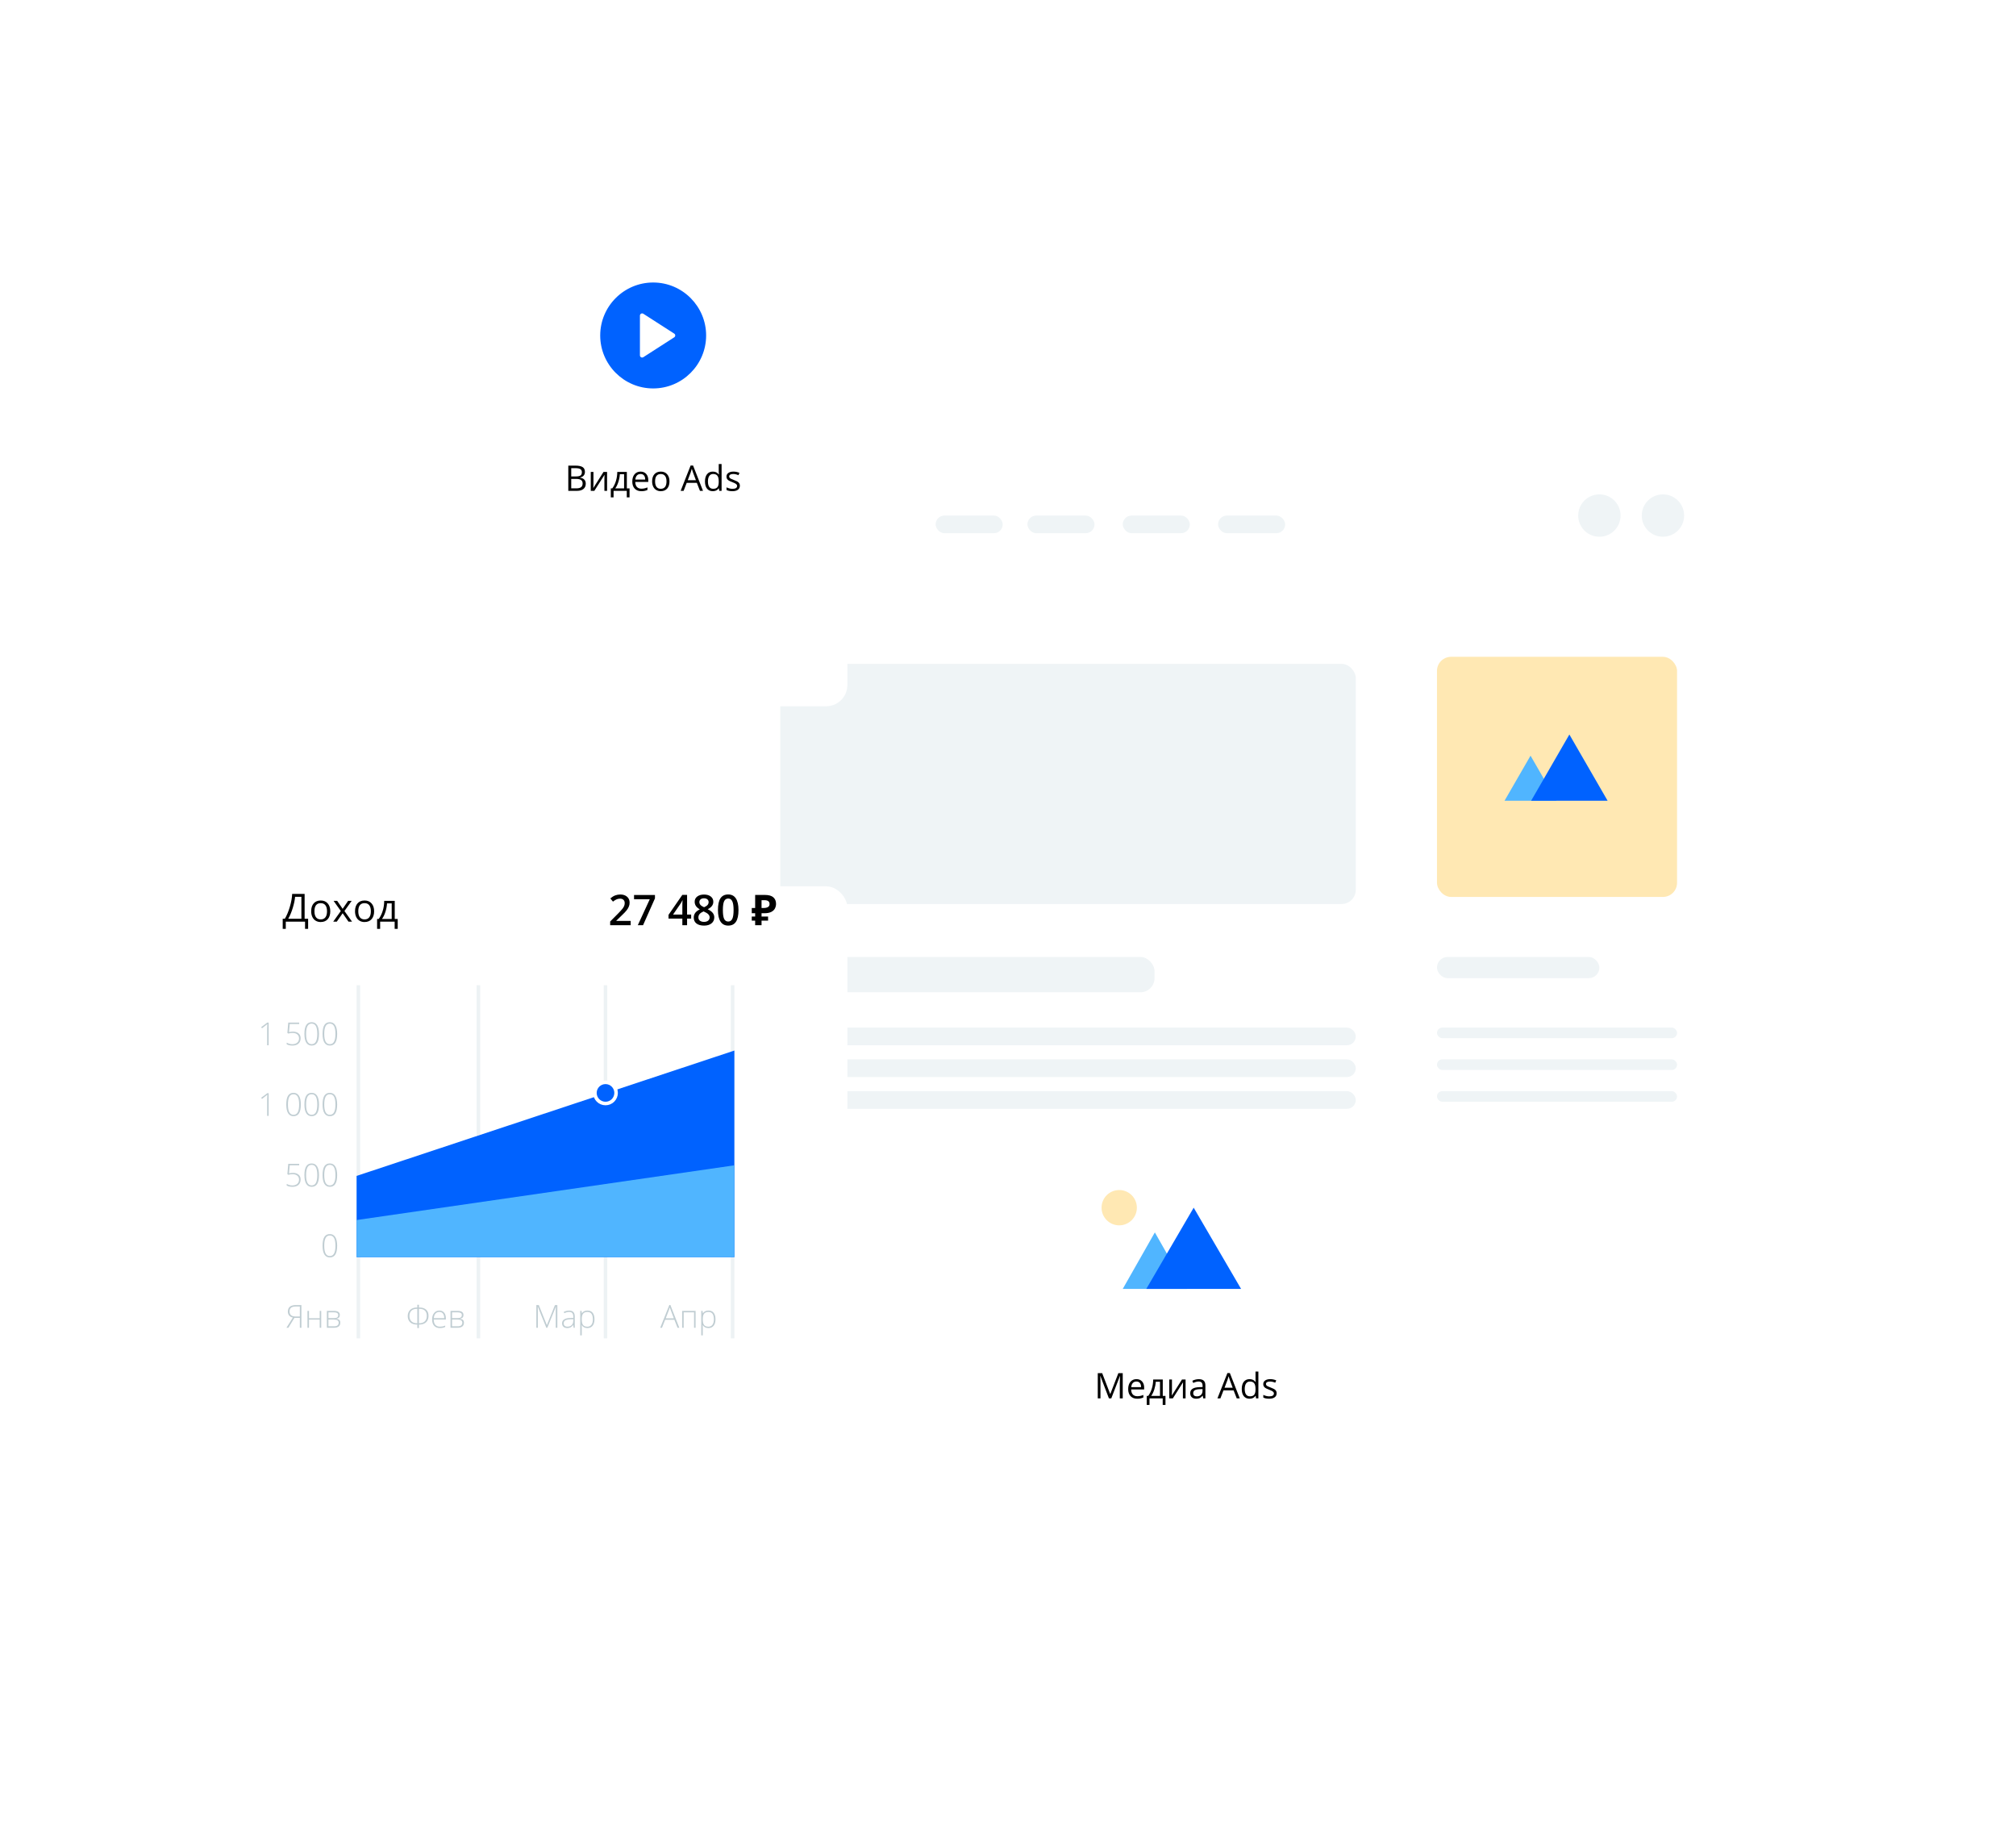 <?xml version="1.0" encoding="UTF-8"?> <svg xmlns="http://www.w3.org/2000/svg" width="571" height="517" viewBox="0 0 571 517" fill="none"> <g filter="url(#filter0_d)"> <rect x="181" y="121" width="330" height="230" rx="6" fill="white"></rect> </g> <circle cx="453" cy="146" r="6" fill="#EFF4F6"></circle> <circle cx="471" cy="146" r="6" fill="#EFF4F6"></circle> <rect x="265" y="146" width="19" height="5" rx="2.5" fill="#EFF4F6"></rect> <rect x="291" y="146" width="19" height="5" rx="2.5" fill="#EFF4F6"></rect> <rect x="318" y="146" width="19" height="5" rx="2.5" fill="#EFF4F6"></rect> <rect x="345" y="146" width="19" height="5" rx="2.5" fill="#EFF4F6"></rect> <rect x="221" y="188" width="163" height="68" rx="4" fill="#EFF4F6"></rect> <rect x="221" y="271" width="106" height="10" rx="4" fill="#EFF4F6"></rect> <rect x="221" y="291" width="163" height="5" rx="2.5" fill="#EFF4F6"></rect> <rect x="221" y="300" width="163" height="5" rx="2.5" fill="#EFF4F6"></rect> <rect x="221" y="309" width="163" height="5" rx="2.5" fill="#EFF4F6"></rect> <rect x="407" y="271" width="46" height="6" rx="3" fill="#EFF4F6"></rect> <rect x="407" y="291" width="68" height="3" rx="1.5" fill="#EFF4F6"></rect> <rect x="407" y="300" width="68" height="3" rx="1.5" fill="#EFF4F6"></rect> <rect x="407" y="309" width="68" height="3" rx="1.5" fill="#EFF4F6"></rect> <rect x="407" y="186" width="68" height="68" rx="4" fill="#FFC542" fill-opacity="0.4"></rect> <path d="M433.5 214L440.861 226.75H426.139L433.5 214Z" fill="#50B5FF"></path> <path d="M444.5 208L455.325 226.75H433.675L444.5 208Z" fill="#0062FF"></path> <g filter="url(#filter1_d)"> <rect x="281" y="297" width="110" height="140" rx="6" fill="white"></rect> </g> <path d="M314.086 396L311.664 389.672H311.625C311.671 390.173 311.693 390.769 311.693 391.459V396H310.927V388.861H312.177L314.438 394.75H314.477L316.757 388.861H317.997V396H317.167V391.4C317.167 390.873 317.19 390.3 317.235 389.682H317.196L314.755 396H314.086ZM322.099 396.098C321.308 396.098 320.683 395.857 320.224 395.375C319.768 394.893 319.54 394.224 319.54 393.368C319.54 392.506 319.752 391.82 320.175 391.312C320.601 390.805 321.173 390.551 321.889 390.551C322.559 390.551 323.09 390.772 323.48 391.215C323.871 391.654 324.066 392.235 324.066 392.958V393.471H320.38C320.396 394.099 320.554 394.576 320.854 394.901C321.156 395.227 321.581 395.39 322.128 395.39C322.704 395.39 323.274 395.269 323.837 395.028V395.751C323.55 395.875 323.279 395.963 323.021 396.015C322.768 396.07 322.46 396.098 322.099 396.098ZM321.879 391.229C321.449 391.229 321.106 391.369 320.849 391.649C320.595 391.929 320.445 392.317 320.399 392.812H323.197C323.197 392.3 323.083 391.91 322.855 391.64C322.628 391.366 322.302 391.229 321.879 391.229ZM330.102 397.851H329.315V396H325.575V397.851H324.794V395.302H325.214C325.65 394.709 325.992 394.014 326.239 393.217C326.487 392.419 326.615 391.563 326.625 390.648H329.335V395.302H330.102V397.851ZM328.554 395.302V391.288H327.353C327.31 392.011 327.17 392.743 326.933 393.485C326.698 394.224 326.405 394.83 326.054 395.302H328.554ZM331.938 390.648V394.042L331.903 394.931L331.889 395.209L334.784 390.648H335.795V396H335.038V392.729L335.053 392.084L335.077 391.449L332.187 396H331.176V390.648H331.938ZM340.805 396L340.644 395.238H340.604C340.338 395.574 340.071 395.801 339.804 395.922C339.54 396.039 339.21 396.098 338.812 396.098C338.282 396.098 337.865 395.961 337.562 395.688C337.263 395.414 337.113 395.025 337.113 394.521C337.113 393.44 337.978 392.873 339.706 392.821L340.614 392.792V392.46C340.614 392.04 340.523 391.731 340.341 391.532C340.162 391.33 339.874 391.229 339.477 391.229C339.031 391.229 338.526 391.366 337.963 391.64L337.714 391.02C337.978 390.876 338.266 390.764 338.578 390.683C338.894 390.601 339.21 390.561 339.525 390.561C340.163 390.561 340.635 390.702 340.941 390.985C341.251 391.269 341.405 391.723 341.405 392.348V396H340.805ZM338.974 395.429C339.478 395.429 339.874 395.29 340.16 395.014C340.45 394.737 340.595 394.35 340.595 393.852V393.368L339.784 393.402C339.14 393.425 338.674 393.526 338.388 393.705C338.104 393.881 337.963 394.156 337.963 394.53C337.963 394.823 338.051 395.046 338.227 395.199C338.406 395.352 338.655 395.429 338.974 395.429ZM350.287 396L349.398 393.729H346.537L345.658 396H344.818L347.641 388.832H348.339L351.146 396H350.287ZM349.14 392.982L348.31 390.771C348.202 390.491 348.091 390.147 347.978 389.74C347.906 390.053 347.803 390.396 347.67 390.771L346.83 392.982H349.14ZM355.648 395.282H355.604C355.23 395.826 354.67 396.098 353.925 396.098C353.225 396.098 352.68 395.858 352.289 395.38C351.902 394.901 351.708 394.221 351.708 393.339C351.708 392.457 351.903 391.771 352.294 391.283C352.685 390.795 353.228 390.551 353.925 390.551C354.651 390.551 355.207 390.814 355.595 391.342H355.658L355.624 390.956L355.604 390.58V388.402H356.415V396H355.756L355.648 395.282ZM354.027 395.419C354.581 395.419 354.981 395.269 355.229 394.97C355.479 394.667 355.604 394.18 355.604 393.51V393.339C355.604 392.58 355.478 392.04 355.224 391.718C354.973 391.392 354.571 391.229 354.018 391.229C353.542 391.229 353.178 391.415 352.924 391.786C352.673 392.154 352.548 392.675 352.548 393.349C352.548 394.032 352.673 394.548 352.924 394.896C353.174 395.245 353.542 395.419 354.027 395.419ZM361.591 394.54C361.591 395.038 361.405 395.422 361.034 395.692C360.663 395.963 360.142 396.098 359.472 396.098C358.762 396.098 358.209 395.985 357.812 395.761V395.009C358.069 395.139 358.344 395.242 358.637 395.316C358.933 395.391 359.218 395.429 359.491 395.429C359.914 395.429 360.24 395.362 360.468 395.229C360.696 395.092 360.81 394.885 360.81 394.608C360.81 394.4 360.718 394.223 360.536 394.076C360.357 393.926 360.006 393.751 359.481 393.549C358.983 393.363 358.629 393.202 358.417 393.065C358.209 392.925 358.052 392.768 357.948 392.592C357.847 392.416 357.797 392.206 357.797 391.962C357.797 391.526 357.974 391.182 358.329 390.932C358.684 390.678 359.171 390.551 359.789 390.551C360.365 390.551 360.928 390.668 361.479 390.902L361.19 391.562C360.653 391.34 360.167 391.229 359.73 391.229C359.346 391.229 359.057 391.29 358.861 391.41C358.666 391.531 358.568 391.697 358.568 391.908C358.568 392.051 358.604 392.174 358.676 392.274C358.751 392.375 358.869 392.471 359.032 392.562C359.195 392.654 359.507 392.785 359.97 392.958C360.604 393.189 361.033 393.422 361.254 393.656C361.479 393.891 361.591 394.185 361.591 394.54Z" fill="black"></path> <path d="M327.093 349L336.187 365H318L327.093 349Z" fill="#50B5FF"></path> <path d="M338.093 342L351.517 365H324.67L338.093 342Z" fill="#0062FF"></path> <circle cx="317" cy="342" r="5" fill="#FFE8B3"></circle> <g filter="url(#filter2_d)"> <rect x="60" y="231" width="180" height="174" rx="6" fill="white"></rect> </g> <line x1="101.5" y1="279" x2="101.5" y2="379" stroke="#EDF2F4"></line> <line x1="135.5" y1="279" x2="135.5" y2="379" stroke="#EDF2F4"></line> <line x1="171.5" y1="279" x2="171.5" y2="379" stroke="#EDF2F4"></line> <line x1="207.5" y1="279" x2="207.5" y2="379" stroke="#EDF2F4"></line> <path d="M101 333L208 297.5V356H101V333Z" fill="#0062FF"></path> <path d="M101 345.5L208 330V356H101V345.5Z" fill="#50B5FF"></path> <circle cx="171.5" cy="309.5" r="3" fill="#0062FF" stroke="white"></circle> <path d="M87.272 263.046H86.402V261H80.945V263.046H80.075V260.173H80.682C81.234 259.245 81.704 258.118 82.095 256.789C82.489 255.461 82.707 254.247 82.75 253.147H86.279V260.173H87.272V263.046ZM85.366 260.173V253.969H83.577C83.513 254.836 83.296 255.878 82.927 257.095C82.558 258.309 82.129 259.335 81.638 260.173H85.366ZM93.546 258.051C93.546 259.011 93.304 259.761 92.821 260.302C92.337 260.839 91.67 261.107 90.817 261.107C90.291 261.107 89.824 260.984 89.415 260.737C89.007 260.49 88.692 260.135 88.47 259.673C88.248 259.211 88.137 258.671 88.137 258.051C88.137 257.092 88.377 256.345 88.857 255.812C89.337 255.274 90.003 255.006 90.855 255.006C91.678 255.006 92.332 255.28 92.815 255.828C93.302 256.375 93.546 257.117 93.546 258.051ZM89.061 258.051C89.061 258.803 89.211 259.376 89.512 259.77C89.813 260.164 90.255 260.361 90.839 260.361C91.422 260.361 91.865 260.166 92.165 259.775C92.47 259.382 92.622 258.807 92.622 258.051C92.622 257.303 92.47 256.735 92.165 256.349C91.865 255.958 91.419 255.763 90.828 255.763C90.245 255.763 89.804 255.955 89.507 256.338C89.21 256.721 89.061 257.292 89.061 258.051ZM96.532 257.987L94.486 255.113H95.501L97.053 257.369L98.6 255.113H99.605L97.558 257.987L99.712 261H98.702L97.053 258.615L95.388 261H94.378L96.532 257.987ZM105.964 258.051C105.964 259.011 105.722 259.761 105.239 260.302C104.755 260.839 104.088 261.107 103.235 261.107C102.709 261.107 102.242 260.984 101.833 260.737C101.425 260.49 101.11 260.135 100.888 259.673C100.666 259.211 100.555 258.671 100.555 258.051C100.555 257.092 100.795 256.345 101.275 255.812C101.755 255.274 102.421 255.006 103.273 255.006C104.097 255.006 104.75 255.28 105.233 255.828C105.72 256.375 105.964 257.117 105.964 258.051ZM101.479 258.051C101.479 258.803 101.629 259.376 101.93 259.77C102.231 260.164 102.673 260.361 103.257 260.361C103.84 260.361 104.283 260.166 104.583 259.775C104.888 259.382 105.04 258.807 105.04 258.051C105.04 257.303 104.888 256.735 104.583 256.349C104.283 255.958 103.837 255.763 103.246 255.763C102.662 255.763 102.222 255.955 101.925 256.338C101.628 256.721 101.479 257.292 101.479 258.051ZM112.646 263.036H111.781V261H107.667V263.036H106.807V260.232H107.269C107.749 259.58 108.125 258.816 108.397 257.938C108.669 257.061 108.811 256.119 108.821 255.113H111.802V260.232H112.646V263.036ZM110.943 260.232V255.817H109.622C109.575 256.612 109.421 257.417 109.16 258.234C108.902 259.047 108.58 259.713 108.193 260.232H110.943Z" fill="black"></path> <path d="M83.395 373.201L81.677 376H81.136L82.942 373.113C82.494 373.025 82.147 372.833 81.901 372.537C81.655 372.241 81.532 371.869 81.532 371.421C81.532 370.19 82.302 369.575 83.843 369.575H85.373V376H84.924V373.201H83.395ZM84.924 369.979H83.861C83.213 369.979 82.743 370.092 82.45 370.318C82.16 370.541 82.015 370.901 82.015 371.399C82.015 371.868 82.159 372.221 82.446 372.458C82.733 372.695 83.153 372.814 83.707 372.814H84.924V369.979ZM87.517 371.223V373.319H90.549V371.223H90.98V376H90.549V373.697H87.517V376H87.082V371.223H87.517ZM96.249 372.375C96.249 372.676 96.174 372.914 96.025 373.086C95.876 373.256 95.632 373.375 95.295 373.442V373.473C95.679 373.517 95.956 373.628 96.126 373.807C96.299 373.983 96.385 374.236 96.385 374.567C96.385 375.027 96.233 375.382 95.928 375.631C95.626 375.877 95.184 376 94.601 376H92.584V371.223H94.61C95.155 371.223 95.564 371.321 95.836 371.518C96.111 371.714 96.249 372 96.249 372.375ZM95.924 374.559C95.924 373.973 95.474 373.68 94.575 373.68H93.019V375.587H94.636C95.495 375.587 95.924 375.244 95.924 374.559ZM95.788 372.41C95.788 372.131 95.688 371.934 95.489 371.816C95.29 371.696 94.991 371.636 94.592 371.636H93.019V373.271H94.54C94.985 373.271 95.304 373.202 95.498 373.064C95.691 372.927 95.788 372.708 95.788 372.41Z" fill="#C0CDD2"></path> <path d="M95.495 352.77C95.495 353.898 95.322 354.733 94.976 355.275C94.633 355.817 94.113 356.088 93.416 356.088C92.745 356.088 92.235 355.81 91.887 355.253C91.538 354.693 91.364 353.866 91.364 352.77C91.364 351.651 91.532 350.822 91.869 350.283C92.209 349.744 92.725 349.474 93.416 349.474C94.093 349.474 94.608 349.754 94.963 350.313C95.317 350.87 95.495 351.689 95.495 352.77ZM91.838 352.77C91.838 353.766 91.969 354.503 92.23 354.98C92.49 355.455 92.886 355.692 93.416 355.692C93.97 355.692 94.373 355.446 94.624 354.954C94.879 354.462 95.007 353.734 95.007 352.77C95.007 351.821 94.879 351.1 94.624 350.608C94.373 350.116 93.97 349.87 93.416 349.87C92.862 349.87 92.461 350.116 92.212 350.608C91.963 351.1 91.838 351.821 91.838 352.77Z" fill="#C0CDD2"></path> <path d="M82.935 332.137C83.621 332.137 84.16 332.303 84.552 332.634C84.948 332.965 85.145 333.42 85.145 334C85.145 334.66 84.94 335.172 84.53 335.539C84.12 335.905 83.555 336.088 82.834 336.088C82.515 336.088 82.211 336.057 81.924 335.996C81.637 335.931 81.397 335.84 81.204 335.723V335.271C81.52 335.432 81.801 335.544 82.047 335.609C82.293 335.67 82.556 335.701 82.834 335.701C83.397 335.701 83.848 335.553 84.188 335.257C84.527 334.958 84.697 334.556 84.697 334.049C84.697 333.571 84.532 333.196 84.201 332.924C83.87 332.651 83.42 332.515 82.852 332.515C82.471 332.515 82.072 332.572 81.656 332.687L81.393 332.515L81.647 329.575H84.741V329.997H82.061L81.863 332.265C82.32 332.18 82.677 332.137 82.935 332.137ZM90.353 332.77C90.353 333.898 90.18 334.733 89.835 335.275C89.492 335.817 88.972 336.088 88.274 336.088C87.603 336.088 87.094 335.81 86.745 335.253C86.397 334.693 86.222 333.866 86.222 332.77C86.222 331.651 86.391 330.822 86.728 330.283C87.067 329.744 87.583 329.474 88.274 329.474C88.951 329.474 89.467 329.754 89.821 330.313C90.176 330.87 90.353 331.689 90.353 332.77ZM86.697 332.77C86.697 333.766 86.827 334.503 87.088 334.98C87.349 335.455 87.744 335.692 88.274 335.692C88.828 335.692 89.231 335.446 89.483 334.954C89.738 334.462 89.865 333.734 89.865 332.77C89.865 331.821 89.738 331.1 89.483 330.608C89.231 330.116 88.828 329.87 88.274 329.87C87.721 329.87 87.319 330.116 87.07 330.608C86.821 331.1 86.697 331.821 86.697 332.77ZM95.495 332.77C95.495 333.898 95.322 334.733 94.976 335.275C94.633 335.817 94.113 336.088 93.416 336.088C92.745 336.088 92.235 335.81 91.887 335.253C91.538 334.693 91.364 333.866 91.364 332.77C91.364 331.651 91.532 330.822 91.869 330.283C92.209 329.744 92.725 329.474 93.416 329.474C94.093 329.474 94.608 329.754 94.963 330.313C95.317 330.87 95.495 331.689 95.495 332.77ZM91.838 332.77C91.838 333.766 91.969 334.503 92.23 334.98C92.49 335.455 92.886 335.692 93.416 335.692C93.97 335.692 94.373 335.446 94.624 334.954C94.879 334.462 95.007 333.734 95.007 332.77C95.007 331.821 94.879 331.1 94.624 330.608C94.373 330.116 93.97 329.87 93.416 329.87C92.862 329.87 92.461 330.116 92.212 330.608C91.963 331.1 91.838 331.821 91.838 332.77Z" fill="#C0CDD2"></path> <path d="M76.093 316H75.662V311.32C75.662 310.895 75.68 310.454 75.715 309.997C75.671 310.041 75.626 310.083 75.579 310.125C75.532 310.166 75.079 310.521 74.221 311.192L73.97 310.88L75.715 309.575H76.093V316ZM85.211 312.77C85.211 313.898 85.039 314.733 84.693 315.275C84.35 315.817 83.83 316.088 83.133 316.088C82.462 316.088 81.952 315.81 81.603 315.253C81.255 314.693 81.081 313.866 81.081 312.77C81.081 311.651 81.249 310.822 81.586 310.283C81.926 309.744 82.441 309.474 83.133 309.474C83.81 309.474 84.325 309.754 84.68 310.313C85.034 310.87 85.211 311.689 85.211 312.77ZM81.555 312.77C81.555 313.766 81.686 314.503 81.946 314.98C82.207 315.455 82.603 315.692 83.133 315.692C83.686 315.692 84.089 315.446 84.341 314.954C84.596 314.462 84.724 313.734 84.724 312.77C84.724 311.821 84.596 311.1 84.341 310.608C84.089 310.116 83.686 309.87 83.133 309.87C82.579 309.87 82.178 310.116 81.929 310.608C81.68 311.1 81.555 311.821 81.555 312.77ZM90.353 312.77C90.353 313.898 90.18 314.733 89.835 315.275C89.492 315.817 88.972 316.088 88.274 316.088C87.603 316.088 87.094 315.81 86.745 315.253C86.397 314.693 86.222 313.866 86.222 312.77C86.222 311.651 86.391 310.822 86.728 310.283C87.067 309.744 87.583 309.474 88.274 309.474C88.951 309.474 89.467 309.754 89.821 310.313C90.176 310.87 90.353 311.689 90.353 312.77ZM86.697 312.77C86.697 313.766 86.827 314.503 87.088 314.98C87.349 315.455 87.744 315.692 88.274 315.692C88.828 315.692 89.231 315.446 89.483 314.954C89.738 314.462 89.865 313.734 89.865 312.77C89.865 311.821 89.738 311.1 89.483 310.608C89.231 310.116 88.828 309.87 88.274 309.87C87.721 309.87 87.319 310.116 87.07 310.608C86.821 311.1 86.697 311.821 86.697 312.77ZM95.495 312.77C95.495 313.898 95.322 314.733 94.976 315.275C94.633 315.817 94.113 316.088 93.416 316.088C92.745 316.088 92.235 315.81 91.887 315.253C91.538 314.693 91.364 313.866 91.364 312.77C91.364 311.651 91.532 310.822 91.869 310.283C92.209 309.744 92.725 309.474 93.416 309.474C94.093 309.474 94.608 309.754 94.963 310.313C95.317 310.87 95.495 311.689 95.495 312.77ZM91.838 312.77C91.838 313.766 91.969 314.503 92.23 314.98C92.49 315.455 92.886 315.692 93.416 315.692C93.97 315.692 94.373 315.446 94.624 314.954C94.879 314.462 95.007 313.734 95.007 312.77C95.007 311.821 94.879 311.1 94.624 310.608C94.373 310.116 93.97 309.87 93.416 309.87C92.862 309.87 92.461 310.116 92.212 310.608C91.963 311.1 91.838 311.821 91.838 312.77Z" fill="#C0CDD2"></path> <path d="M76.093 296H75.662V291.32C75.662 290.895 75.68 290.454 75.715 289.997C75.671 290.041 75.626 290.083 75.579 290.125C75.532 290.166 75.079 290.521 74.221 291.192L73.97 290.88L75.715 289.575H76.093V296ZM82.935 292.137C83.621 292.137 84.16 292.303 84.552 292.634C84.948 292.965 85.145 293.42 85.145 294C85.145 294.66 84.94 295.172 84.53 295.539C84.12 295.905 83.555 296.088 82.834 296.088C82.515 296.088 82.211 296.057 81.924 295.996C81.637 295.931 81.397 295.84 81.204 295.723V295.271C81.52 295.432 81.801 295.544 82.047 295.609C82.293 295.67 82.556 295.701 82.834 295.701C83.397 295.701 83.848 295.553 84.188 295.257C84.527 294.958 84.697 294.556 84.697 294.049C84.697 293.571 84.532 293.196 84.201 292.924C83.87 292.651 83.42 292.515 82.852 292.515C82.471 292.515 82.072 292.572 81.656 292.687L81.393 292.515L81.647 289.575H84.741V289.997H82.061L81.863 292.265C82.32 292.18 82.677 292.137 82.935 292.137ZM90.353 292.77C90.353 293.898 90.18 294.733 89.835 295.275C89.492 295.817 88.972 296.088 88.274 296.088C87.603 296.088 87.094 295.81 86.745 295.253C86.397 294.693 86.222 293.866 86.222 292.77C86.222 291.651 86.391 290.822 86.728 290.283C87.067 289.744 87.583 289.474 88.274 289.474C88.951 289.474 89.467 289.754 89.821 290.313C90.176 290.87 90.353 291.689 90.353 292.77ZM86.697 292.77C86.697 293.766 86.827 294.503 87.088 294.98C87.349 295.455 87.744 295.692 88.274 295.692C88.828 295.692 89.231 295.446 89.483 294.954C89.738 294.462 89.865 293.734 89.865 292.77C89.865 291.821 89.738 291.1 89.483 290.608C89.231 290.116 88.828 289.87 88.274 289.87C87.721 289.87 87.319 290.116 87.07 290.608C86.821 291.1 86.697 291.821 86.697 292.77ZM95.495 292.77C95.495 293.898 95.322 294.733 94.976 295.275C94.633 295.817 94.113 296.088 93.416 296.088C92.745 296.088 92.235 295.81 91.887 295.253C91.538 294.693 91.364 293.866 91.364 292.77C91.364 291.651 91.532 290.822 91.869 290.283C92.209 289.744 92.725 289.474 93.416 289.474C94.093 289.474 94.608 289.754 94.963 290.313C95.317 290.87 95.495 291.689 95.495 292.77ZM91.838 292.77C91.838 293.766 91.969 294.503 92.23 294.98C92.49 295.455 92.886 295.692 93.416 295.692C93.97 295.692 94.373 295.446 94.624 294.954C94.879 294.462 95.007 293.734 95.007 292.77C95.007 291.821 94.879 291.1 94.624 290.608C94.373 290.116 93.97 289.87 93.416 289.87C92.862 289.87 92.461 290.116 92.212 290.608C91.963 291.1 91.838 291.821 91.838 292.77Z" fill="#C0CDD2"></path> <path d="M118.204 369.483H118.652V370.274H118.841C119.646 370.274 120.269 370.48 120.708 370.894C121.151 371.307 121.372 371.881 121.372 372.616C121.372 373.126 121.27 373.567 121.064 373.939C120.862 374.311 120.561 374.598 120.159 374.8C119.761 375 119.274 375.099 118.7 375.099H118.652V376.088H118.204V375.099H118.125C117.559 375.099 117.079 375 116.683 374.8C116.291 374.601 115.993 374.321 115.791 373.961C115.589 373.601 115.488 373.17 115.488 372.669C115.488 372.212 115.59 371.8 115.795 371.434C116 371.065 116.295 370.779 116.679 370.577C117.062 370.375 117.517 370.274 118.041 370.274H118.204V369.483ZM118.652 374.73H118.718C119.409 374.73 119.942 374.548 120.317 374.185C120.695 373.819 120.884 373.302 120.884 372.634C120.884 371.992 120.708 371.5 120.357 371.157C120.005 370.814 119.5 370.643 118.841 370.643H118.652V374.73ZM118.204 370.643H118.023C117.382 370.643 116.879 370.822 116.516 371.179C116.153 371.537 115.971 372.024 115.971 372.643C115.971 373.308 116.159 373.822 116.534 374.185C116.912 374.548 117.445 374.73 118.133 374.73H118.204V370.643ZM124.593 376.088C123.899 376.088 123.357 375.874 122.967 375.446C122.581 375.019 122.387 374.419 122.387 373.649C122.387 372.887 122.575 372.278 122.95 371.821C123.325 371.361 123.83 371.131 124.466 371.131C125.028 371.131 125.472 371.327 125.797 371.72C126.123 372.112 126.285 372.646 126.285 373.319V373.671H122.844C122.85 374.327 123.002 374.828 123.301 375.174C123.603 375.52 124.034 375.692 124.593 375.692C124.866 375.692 125.104 375.673 125.31 375.635C125.518 375.597 125.78 375.515 126.096 375.389V375.785C125.827 375.902 125.578 375.981 125.349 376.022C125.121 376.066 124.869 376.088 124.593 376.088ZM124.466 371.518C124.006 371.518 123.637 371.67 123.358 371.975C123.08 372.276 122.917 372.713 122.871 373.284H125.824C125.824 372.73 125.704 372.298 125.463 371.988C125.223 371.674 124.891 371.518 124.466 371.518ZM131.269 372.375C131.269 372.676 131.194 372.914 131.044 373.086C130.895 373.256 130.652 373.375 130.315 373.442V373.473C130.699 373.517 130.976 373.628 131.146 373.807C131.318 373.983 131.405 374.236 131.405 374.567C131.405 375.027 131.252 375.382 130.948 375.631C130.646 375.877 130.204 376 129.621 376H127.604V371.223H129.629C130.174 371.223 130.583 371.321 130.855 371.518C131.131 371.714 131.269 372 131.269 372.375ZM130.943 374.559C130.943 373.973 130.494 373.68 129.594 373.68H128.039V375.587H129.656C130.514 375.587 130.943 375.244 130.943 374.559ZM130.807 372.41C130.807 372.131 130.708 371.934 130.508 371.816C130.309 371.696 130.01 371.636 129.612 371.636H128.039V373.271H129.559C130.004 373.271 130.324 373.202 130.517 373.064C130.71 372.927 130.807 372.708 130.807 372.41Z" fill="#C0CDD2"></path> <path d="M154.735 376L152.34 370.067H152.305C152.329 370.431 152.34 370.803 152.34 371.184V376H151.91V369.575H152.604L154.88 375.227H154.907L157.183 369.575H157.86V376H157.407V371.131C157.407 370.791 157.425 370.439 157.46 370.076H157.425L155.021 376H154.735ZM162.47 376L162.36 375.244H162.325C162.084 375.552 161.837 375.77 161.582 375.899C161.33 376.025 161.031 376.088 160.686 376.088C160.217 376.088 159.852 375.968 159.591 375.728C159.331 375.487 159.2 375.155 159.2 374.73C159.2 374.264 159.394 373.902 159.78 373.645C160.17 373.387 160.732 373.25 161.468 373.236L162.377 373.209V372.893C162.377 372.439 162.285 372.096 162.101 371.865C161.916 371.633 161.619 371.518 161.208 371.518C160.766 371.518 160.308 371.641 159.833 371.887L159.67 371.509C160.195 371.263 160.713 371.14 161.226 371.14C161.75 371.14 162.142 371.276 162.399 371.548C162.66 371.821 162.791 372.246 162.791 372.823V376H162.47ZM160.712 375.692C161.222 375.692 161.623 375.547 161.916 375.257C162.212 374.964 162.36 374.559 162.36 374.04V373.57L161.525 373.605C160.854 373.637 160.375 373.743 160.088 373.921C159.804 374.097 159.662 374.373 159.662 374.748C159.662 375.046 159.752 375.279 159.934 375.446C160.119 375.61 160.378 375.692 160.712 375.692ZM166.385 376.088C165.65 376.088 165.114 375.812 164.777 375.262H164.746L164.759 375.631C164.771 375.848 164.777 376.085 164.777 376.343V378.162H164.342V371.223H164.711L164.794 371.904H164.821C165.149 371.389 165.673 371.131 166.394 371.131C167.039 371.131 167.529 371.343 167.866 371.768C168.206 372.19 168.376 372.805 168.376 373.614C168.376 374.399 168.197 375.008 167.84 375.442C167.485 375.873 167 376.088 166.385 376.088ZM166.376 375.701C166.866 375.701 167.244 375.52 167.51 375.156C167.78 374.793 167.915 374.285 167.915 373.631C167.915 372.228 167.408 371.526 166.394 371.526C165.837 371.526 165.429 371.68 165.168 371.988C164.907 372.292 164.777 372.791 164.777 373.482V373.623C164.777 374.37 164.901 374.903 165.15 375.222C165.402 375.542 165.811 375.701 166.376 375.701Z" fill="#C0CDD2"></path> <path d="M191.003 373.732H188.393L187.497 376H187L189.584 369.549H189.87L192.401 376H191.896L191.003 373.732ZM188.556 373.328H190.854L189.979 371.012C189.906 370.831 189.818 370.579 189.716 370.256C189.637 370.538 189.55 370.792 189.457 371.021L188.556 373.328ZM193.64 376H193.205V371.223H197.015V376H196.58V371.636H193.64V376ZM200.663 376.088C199.927 376.088 199.391 375.812 199.054 375.262H199.023L199.037 375.631C199.048 375.848 199.054 376.085 199.054 376.343V378.162H198.619V371.223H198.988L199.072 371.904H199.098C199.426 371.389 199.951 371.131 200.671 371.131C201.316 371.131 201.807 371.343 202.144 371.768C202.483 372.19 202.653 372.805 202.653 373.614C202.653 374.399 202.475 375.008 202.117 375.442C201.763 375.873 201.278 376.088 200.663 376.088ZM200.654 375.701C201.143 375.701 201.521 375.52 201.788 375.156C202.057 374.793 202.192 374.285 202.192 373.631C202.192 372.228 201.685 371.526 200.671 371.526C200.115 371.526 199.706 371.68 199.445 371.988C199.185 372.292 199.054 372.791 199.054 373.482V373.623C199.054 374.37 199.179 374.903 199.428 375.222C199.68 375.542 200.088 375.701 200.654 375.701Z" fill="#C0CDD2"></path> <path d="M178.627 262H172.82V260.957L175.029 258.736C175.682 258.068 176.113 257.596 176.324 257.318C176.539 257.037 176.695 256.773 176.793 256.527C176.891 256.281 176.939 256.018 176.939 255.736C176.939 255.35 176.822 255.045 176.588 254.822C176.357 254.6 176.037 254.488 175.627 254.488C175.299 254.488 174.98 254.549 174.672 254.67C174.367 254.791 174.014 255.01 173.611 255.326L172.867 254.418C173.344 254.016 173.807 253.73 174.256 253.562C174.705 253.395 175.184 253.311 175.691 253.311C176.488 253.311 177.127 253.52 177.607 253.938C178.088 254.352 178.328 254.91 178.328 255.613C178.328 256 178.258 256.367 178.117 256.715C177.98 257.062 177.768 257.422 177.479 257.793C177.193 258.16 176.717 258.658 176.049 259.287L174.561 260.729V260.787H178.627V262ZM180.648 262L184.035 254.658H179.582V253.445H185.506V254.406L182.137 262H180.648ZM195.76 260.131H194.605V262H193.264V260.131H189.35V259.07L193.264 253.41H194.605V258.988H195.76V260.131ZM193.264 258.988V256.838C193.264 256.072 193.283 255.445 193.322 254.957H193.275C193.166 255.215 192.994 255.527 192.76 255.895L190.633 258.988H193.264ZM199.398 253.322C200.211 253.322 200.854 253.51 201.326 253.885C201.799 254.256 202.035 254.754 202.035 255.379C202.035 256.258 201.508 256.957 200.453 257.477C201.125 257.812 201.602 258.166 201.883 258.537C202.168 258.908 202.311 259.322 202.311 259.779C202.311 260.486 202.051 261.053 201.531 261.479C201.012 261.904 200.309 262.117 199.422 262.117C198.492 262.117 197.771 261.918 197.26 261.52C196.748 261.121 196.492 260.557 196.492 259.826C196.492 259.35 196.625 258.922 196.891 258.543C197.16 258.16 197.6 257.82 198.209 257.523C197.686 257.211 197.312 256.881 197.09 256.533C196.867 256.186 196.756 255.795 196.756 255.361C196.756 254.74 197 254.246 197.488 253.879C197.977 253.508 198.613 253.322 199.398 253.322ZM197.811 259.779C197.811 260.186 197.953 260.502 198.238 260.729C198.523 260.951 198.91 261.062 199.398 261.062C199.902 261.062 200.293 260.947 200.57 260.717C200.852 260.482 200.992 260.166 200.992 259.768C200.992 259.451 200.863 259.162 200.605 258.9C200.348 258.639 199.957 258.396 199.434 258.174L199.264 258.098C198.748 258.324 198.377 258.574 198.15 258.848C197.924 259.117 197.811 259.428 197.811 259.779ZM199.387 254.383C198.996 254.383 198.682 254.48 198.443 254.676C198.205 254.867 198.086 255.129 198.086 255.461C198.086 255.664 198.129 255.846 198.215 256.006C198.301 256.166 198.426 256.312 198.59 256.445C198.754 256.574 199.031 256.73 199.422 256.914C199.891 256.707 200.221 256.49 200.412 256.264C200.607 256.033 200.705 255.766 200.705 255.461C200.705 255.129 200.584 254.867 200.342 254.676C200.104 254.48 199.785 254.383 199.387 254.383ZM209.166 257.717C209.166 259.205 208.926 260.311 208.445 261.033C207.969 261.756 207.238 262.117 206.254 262.117C205.301 262.117 204.578 261.744 204.086 260.998C203.594 260.252 203.348 259.158 203.348 257.717C203.348 256.205 203.586 255.092 204.062 254.377C204.543 253.658 205.273 253.299 206.254 253.299C207.211 253.299 207.936 253.674 208.428 254.424C208.92 255.174 209.166 256.271 209.166 257.717ZM204.742 257.717C204.742 258.885 204.861 259.719 205.1 260.219C205.342 260.719 205.727 260.969 206.254 260.969C206.781 260.969 207.166 260.715 207.408 260.207C207.654 259.699 207.777 258.869 207.777 257.717C207.777 256.568 207.654 255.738 207.408 255.227C207.166 254.711 206.781 254.453 206.254 254.453C205.727 254.453 205.342 254.705 205.1 255.209C204.861 255.713 204.742 256.549 204.742 257.717ZM213.885 262V260.716H212.925V259.552H213.885V258.616H212.925V257.128H213.885V253.432H216.621C217.725 253.432 218.529 253.656 219.033 254.104C219.545 254.552 219.801 255.168 219.801 255.952C219.801 256.416 219.697 256.852 219.489 257.26C219.281 257.668 218.933 257.996 218.445 258.244C217.965 258.492 217.309 258.616 216.477 258.616H215.697V259.552H217.545V260.716H215.697V262H213.885ZM216.297 257.128C216.809 257.128 217.213 257.04 217.509 256.864C217.813 256.688 217.965 256.404 217.965 256.012C217.965 255.284 217.485 254.92 216.525 254.92H215.697V257.128H216.297Z" fill="black"></path> <g filter="url(#filter3_d)"> <rect x="130" y="40" width="110" height="140" rx="6" fill="white"></rect> </g> <path d="M160.962 131.861H162.979C163.926 131.861 164.611 132.003 165.034 132.286C165.457 132.569 165.669 133.017 165.669 133.629C165.669 134.052 165.55 134.402 165.312 134.679C165.078 134.952 164.735 135.13 164.282 135.211V135.26C165.366 135.445 165.908 136.015 165.908 136.969C165.908 137.607 165.692 138.105 165.259 138.463C164.829 138.821 164.227 139 163.452 139H160.962V131.861ZM161.792 134.918H163.159C163.745 134.918 164.167 134.827 164.424 134.645C164.681 134.459 164.81 134.148 164.81 133.712C164.81 133.312 164.666 133.023 164.38 132.848C164.093 132.669 163.638 132.579 163.013 132.579H161.792V134.918ZM161.792 135.621V138.292H163.281C163.857 138.292 164.29 138.181 164.58 137.96C164.873 137.735 165.02 137.385 165.02 136.91C165.02 136.467 164.87 136.142 164.57 135.934C164.274 135.725 163.822 135.621 163.213 135.621H161.792ZM168.086 133.648V137.042L168.052 137.931L168.037 138.209L170.933 133.648H171.943V139H171.187V135.729L171.201 135.084L171.226 134.449L168.335 139H167.324V133.648H168.086ZM178.311 140.851H177.524V139H173.784V140.851H173.003V138.302H173.423C173.859 137.709 174.201 137.014 174.448 136.217C174.696 135.419 174.824 134.563 174.834 133.648H177.544V138.302H178.311V140.851ZM176.763 138.302V134.288H175.562C175.519 135.011 175.379 135.743 175.142 136.485C174.907 137.224 174.614 137.83 174.263 138.302H176.763ZM181.646 139.098C180.854 139.098 180.229 138.857 179.771 138.375C179.315 137.893 179.087 137.224 179.087 136.368C179.087 135.506 179.299 134.82 179.722 134.312C180.148 133.805 180.719 133.551 181.436 133.551C182.106 133.551 182.637 133.772 183.027 134.215C183.418 134.654 183.613 135.235 183.613 135.958V136.471H179.927C179.943 137.099 180.101 137.576 180.4 137.901C180.703 138.227 181.128 138.39 181.675 138.39C182.251 138.39 182.821 138.269 183.384 138.028V138.751C183.097 138.875 182.826 138.963 182.568 139.015C182.314 139.07 182.007 139.098 181.646 139.098ZM181.426 134.229C180.996 134.229 180.653 134.369 180.396 134.649C180.142 134.929 179.992 135.317 179.946 135.812H182.744C182.744 135.3 182.63 134.91 182.402 134.64C182.174 134.366 181.849 134.229 181.426 134.229ZM189.619 136.319C189.619 137.192 189.399 137.874 188.96 138.365C188.521 138.854 187.913 139.098 187.139 139.098C186.66 139.098 186.235 138.985 185.864 138.761C185.493 138.536 185.207 138.214 185.005 137.794C184.803 137.374 184.702 136.882 184.702 136.319C184.702 135.447 184.92 134.768 185.356 134.283C185.793 133.795 186.398 133.551 187.173 133.551C187.922 133.551 188.516 133.8 188.955 134.298C189.398 134.796 189.619 135.47 189.619 136.319ZM185.542 136.319C185.542 137.003 185.679 137.524 185.952 137.882C186.226 138.24 186.628 138.419 187.158 138.419C187.689 138.419 188.091 138.242 188.364 137.887C188.641 137.529 188.779 137.006 188.779 136.319C188.779 135.639 188.641 135.123 188.364 134.771C188.091 134.417 187.686 134.239 187.148 134.239C186.618 134.239 186.217 134.413 185.947 134.762C185.677 135.11 185.542 135.629 185.542 136.319ZM198.252 139L197.363 136.729H194.502L193.623 139H192.783L195.605 131.832H196.304L199.111 139H198.252ZM197.104 135.982L196.274 133.771C196.167 133.491 196.056 133.147 195.942 132.74C195.871 133.053 195.768 133.396 195.635 133.771L194.795 135.982H197.104ZM203.613 138.282H203.569C203.195 138.826 202.635 139.098 201.89 139.098C201.19 139.098 200.645 138.858 200.254 138.38C199.867 137.901 199.673 137.221 199.673 136.339C199.673 135.457 199.868 134.771 200.259 134.283C200.649 133.795 201.193 133.551 201.89 133.551C202.616 133.551 203.172 133.814 203.56 134.342H203.623L203.589 133.956L203.569 133.58V131.402H204.38V139H203.721L203.613 138.282ZM201.992 138.419C202.546 138.419 202.946 138.269 203.193 137.97C203.444 137.667 203.569 137.18 203.569 136.51V136.339C203.569 135.58 203.442 135.04 203.188 134.718C202.938 134.392 202.536 134.229 201.982 134.229C201.507 134.229 201.143 134.415 200.889 134.786C200.638 135.154 200.513 135.675 200.513 136.349C200.513 137.032 200.638 137.548 200.889 137.896C201.139 138.245 201.507 138.419 201.992 138.419ZM209.556 137.54C209.556 138.038 209.37 138.422 208.999 138.692C208.628 138.963 208.107 139.098 207.437 139.098C206.727 139.098 206.174 138.985 205.776 138.761V138.009C206.034 138.139 206.309 138.242 206.602 138.316C206.898 138.391 207.183 138.429 207.456 138.429C207.879 138.429 208.205 138.362 208.433 138.229C208.66 138.092 208.774 137.885 208.774 137.608C208.774 137.4 208.683 137.223 208.501 137.076C208.322 136.926 207.97 136.751 207.446 136.549C206.948 136.363 206.593 136.202 206.382 136.065C206.174 135.925 206.017 135.768 205.913 135.592C205.812 135.416 205.762 135.206 205.762 134.962C205.762 134.526 205.939 134.182 206.294 133.932C206.649 133.678 207.135 133.551 207.754 133.551C208.33 133.551 208.893 133.668 209.443 133.902L209.155 134.562C208.618 134.34 208.132 134.229 207.695 134.229C207.311 134.229 207.021 134.29 206.826 134.41C206.631 134.531 206.533 134.697 206.533 134.908C206.533 135.051 206.569 135.174 206.641 135.274C206.715 135.375 206.834 135.471 206.997 135.562C207.16 135.654 207.472 135.785 207.935 135.958C208.569 136.189 208.997 136.422 209.219 136.656C209.443 136.891 209.556 137.185 209.556 137.54Z" fill="black"></path> <path d="M185 80C176.728 80 170 86.729 170 95C170 103.271 176.728 110 185 110C193.272 110 200 103.271 200 95C200 86.729 193.272 80 185 80ZM190.963 95.525L182.213 101.151C182.111 101.217 181.992 101.25 181.875 101.25C181.772 101.25 181.669 101.224 181.576 101.174C181.375 101.064 181.25 100.854 181.25 100.625V89.375C181.25 89.146 181.375 88.936 181.576 88.826C181.774 88.718 182.022 88.724 182.213 88.85L190.963 94.475C191.141 94.589 191.25 94.788 191.25 95C191.25 95.212 191.141 95.411 190.963 95.525Z" fill="#0062FF"></path> <defs> <filter id="filter0_d" x="121" y="81" width="450" height="350" filterUnits="userSpaceOnUse" color-interpolation-filters="sRGB"> <feFlood flood-opacity="0" result="BackgroundImageFix"></feFlood> <feColorMatrix in="SourceAlpha" type="matrix" values="0 0 0 0 0 0 0 0 0 0 0 0 0 0 0 0 0 0 127 0"></feColorMatrix> <feOffset dy="20"></feOffset> <feGaussianBlur stdDeviation="30"></feGaussianBlur> <feColorMatrix type="matrix" values="0 0 0 0 0 0 0 0 0 0 0 0 0 0 0 0 0 0 0.1 0"></feColorMatrix> <feBlend mode="normal" in2="BackgroundImageFix" result="effect1_dropShadow"></feBlend> <feBlend mode="normal" in="SourceGraphic" in2="effect1_dropShadow" result="shape"></feBlend> </filter> <filter id="filter1_d" x="221" y="257" width="230" height="260" filterUnits="userSpaceOnUse" color-interpolation-filters="sRGB"> <feFlood flood-opacity="0" result="BackgroundImageFix"></feFlood> <feColorMatrix in="SourceAlpha" type="matrix" values="0 0 0 0 0 0 0 0 0 0 0 0 0 0 0 0 0 0 127 0"></feColorMatrix> <feOffset dy="20"></feOffset> <feGaussianBlur stdDeviation="30"></feGaussianBlur> <feColorMatrix type="matrix" values="0 0 0 0 0 0 0 0 0 0 0 0 0 0 0 0 0 0 0.1 0"></feColorMatrix> <feBlend mode="normal" in2="BackgroundImageFix" result="effect1_dropShadow"></feBlend> <feBlend mode="normal" in="SourceGraphic" in2="effect1_dropShadow" result="shape"></feBlend> </filter> <filter id="filter2_d" x="0" y="191" width="300" height="294" filterUnits="userSpaceOnUse" color-interpolation-filters="sRGB"> <feFlood flood-opacity="0" result="BackgroundImageFix"></feFlood> <feColorMatrix in="SourceAlpha" type="matrix" values="0 0 0 0 0 0 0 0 0 0 0 0 0 0 0 0 0 0 127 0"></feColorMatrix> <feOffset dy="20"></feOffset> <feGaussianBlur stdDeviation="30"></feGaussianBlur> <feColorMatrix type="matrix" values="0 0 0 0 0 0 0 0 0 0 0 0 0 0 0 0 0 0 0.1 0"></feColorMatrix> <feBlend mode="normal" in2="BackgroundImageFix" result="effect1_dropShadow"></feBlend> <feBlend mode="normal" in="SourceGraphic" in2="effect1_dropShadow" result="shape"></feBlend> </filter> <filter id="filter3_d" x="70" y="0" width="230" height="260" filterUnits="userSpaceOnUse" color-interpolation-filters="sRGB"> <feFlood flood-opacity="0" result="BackgroundImageFix"></feFlood> <feColorMatrix in="SourceAlpha" type="matrix" values="0 0 0 0 0 0 0 0 0 0 0 0 0 0 0 0 0 0 127 0"></feColorMatrix> <feOffset dy="20"></feOffset> <feGaussianBlur stdDeviation="30"></feGaussianBlur> <feColorMatrix type="matrix" values="0 0 0 0 0 0 0 0 0 0 0 0 0 0 0 0 0 0 0.1 0"></feColorMatrix> <feBlend mode="normal" in2="BackgroundImageFix" result="effect1_dropShadow"></feBlend> <feBlend mode="normal" in="SourceGraphic" in2="effect1_dropShadow" result="shape"></feBlend> </filter> </defs> </svg> 